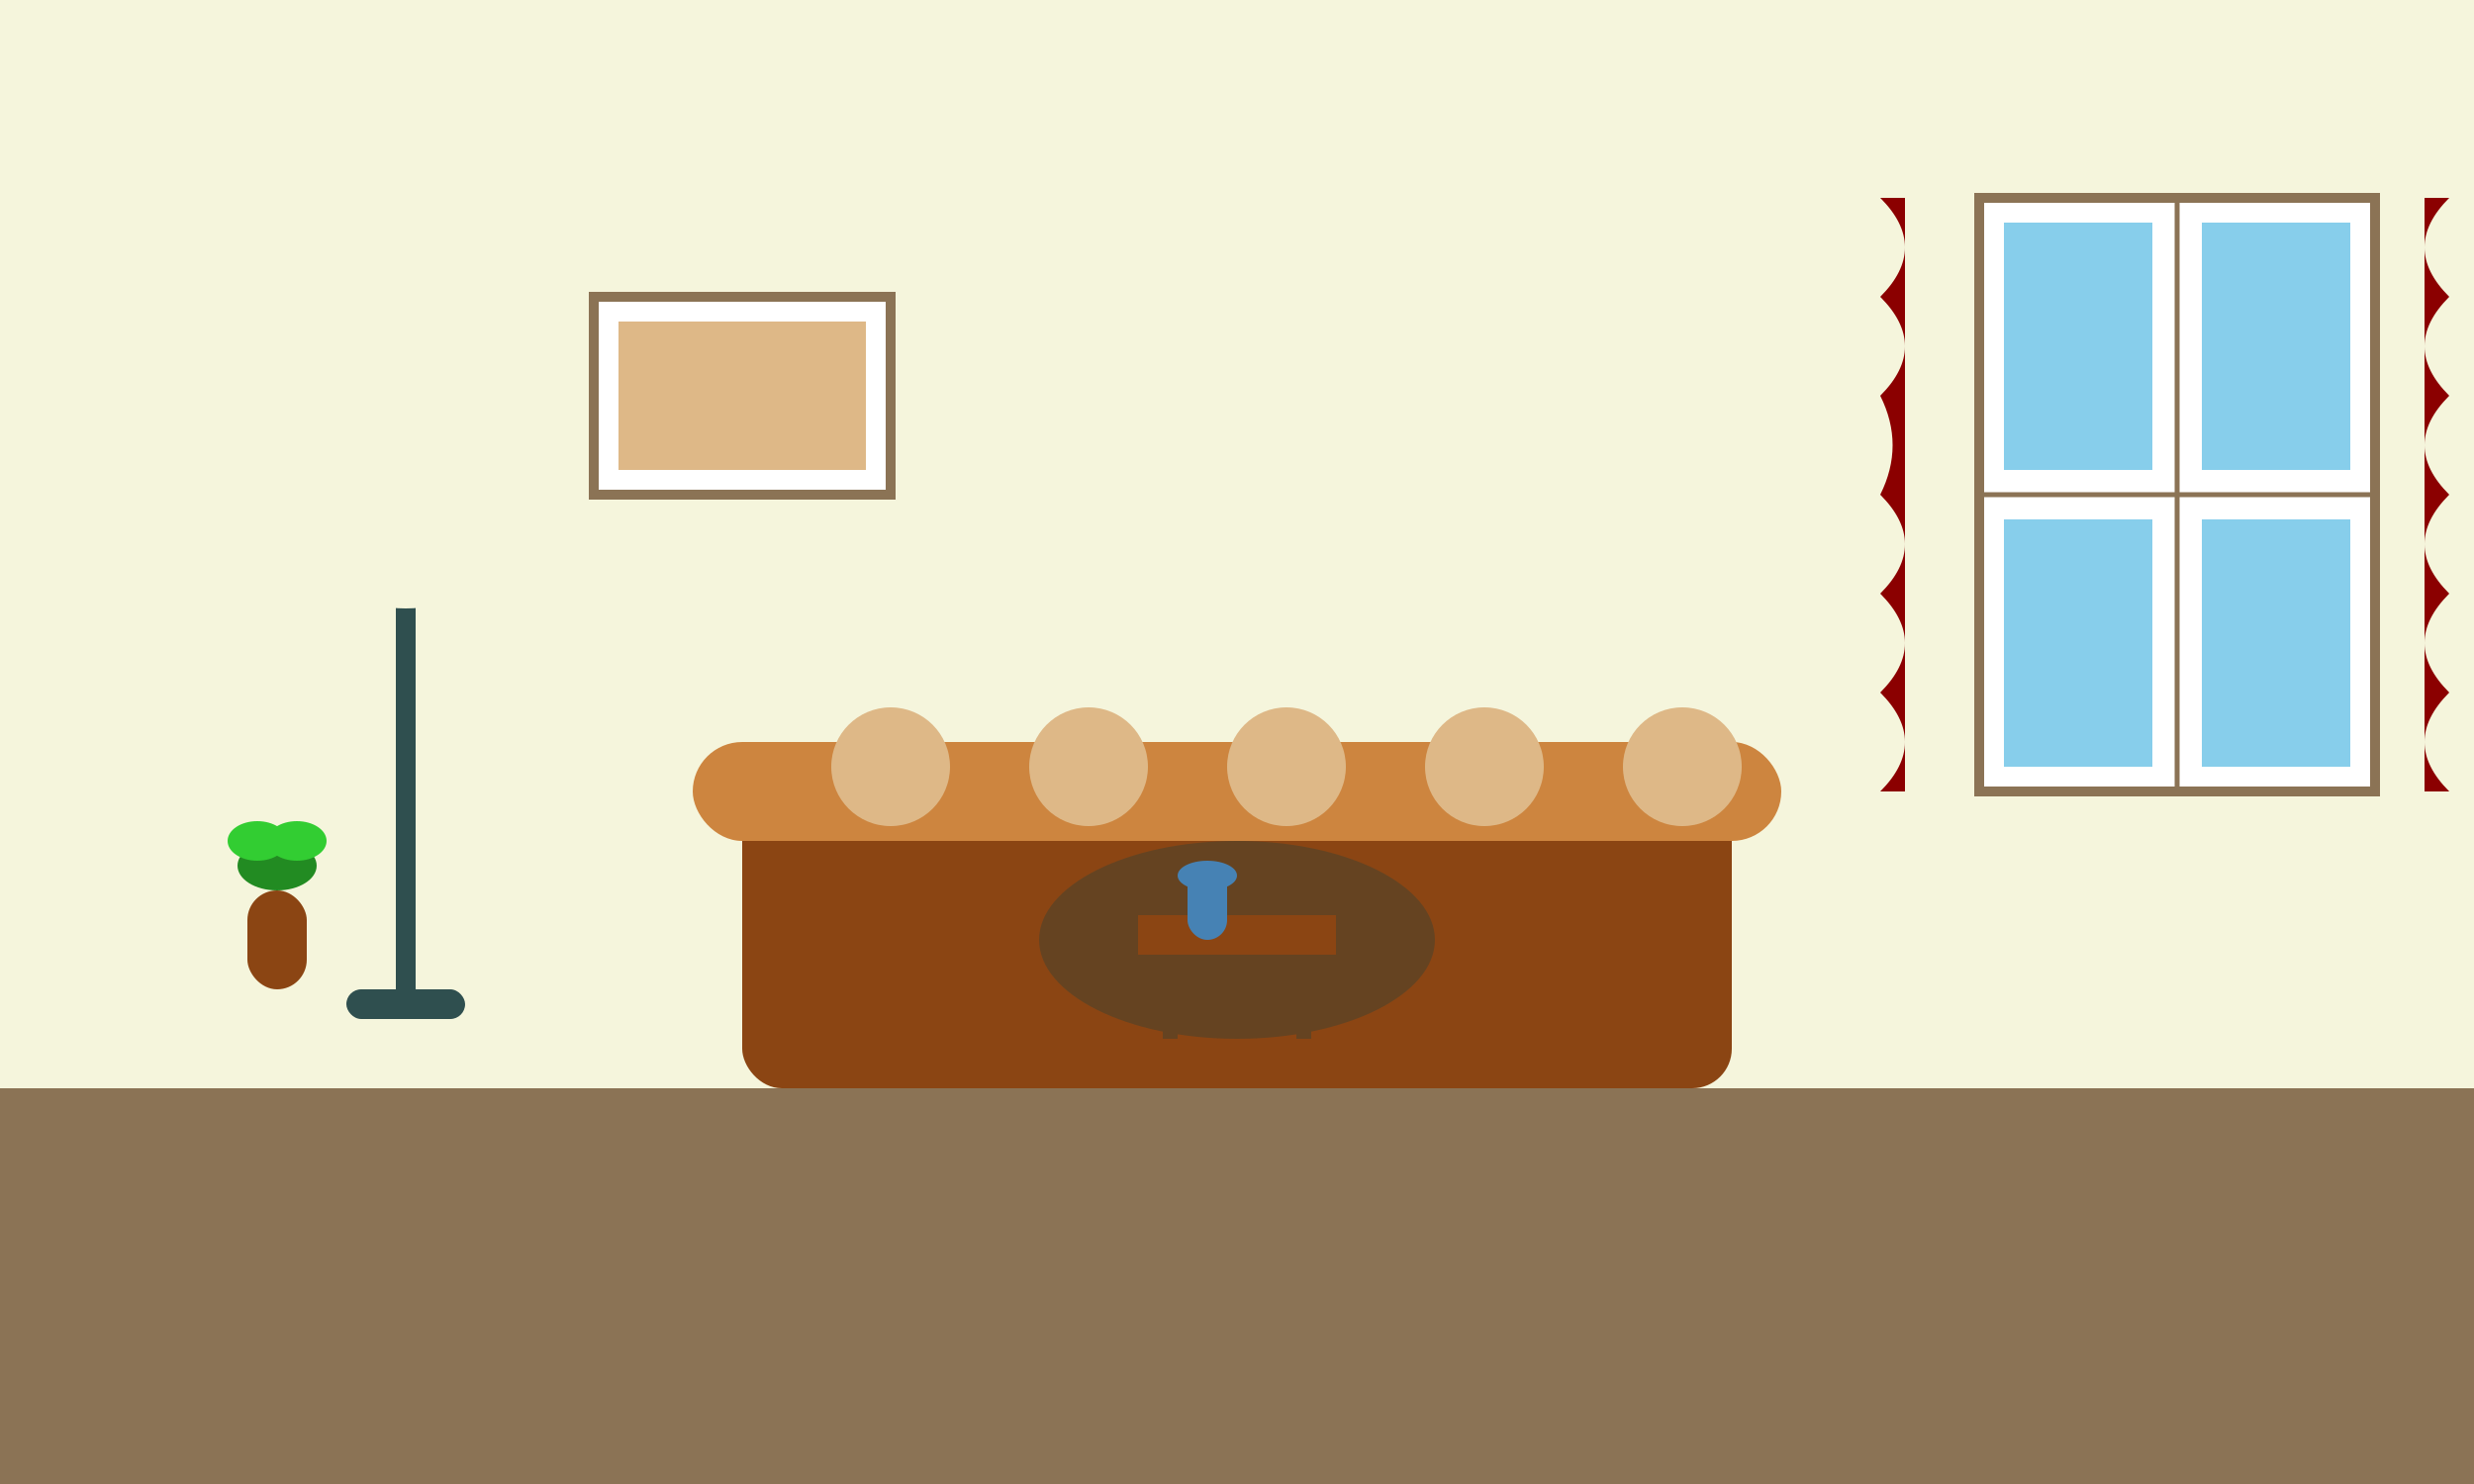 <?xml version="1.0" encoding="UTF-8"?>
<svg width="500" height="300" viewBox="0 0 500 300" xmlns="http://www.w3.org/2000/svg">
  <!-- Background -->
  <rect width="500" height="300" fill="#f8f9fa"/>
  
  <!-- Floor -->
  <rect x="0" y="220" width="500" height="80" fill="#8B7355"/>
  
  <!-- Wall -->
  <rect x="0" y="0" width="500" height="220" fill="#F5F5DC"/>
  
  <!-- Elegant Sofa -->
  <rect x="150" y="160" width="200" height="60" rx="8" fill="#8B4513"/>
  <rect x="140" y="150" width="220" height="20" rx="10" fill="#CD853F"/>
  
  <!-- Cushions -->
  <circle cx="180" cy="155" r="12" fill="#DEB887"/>
  <circle cx="220" cy="155" r="12" fill="#DEB887"/>
  <circle cx="260" cy="155" r="12" fill="#DEB887"/>
  <circle cx="300" cy="155" r="12" fill="#DEB887"/>
  <circle cx="340" cy="155" r="12" fill="#DEB887"/>
  
  <!-- Coffee Table -->
  <ellipse cx="250" cy="190" rx="40" ry="20" fill="#654321"/>
  <rect x="230" y="185" width="40" height="8" fill="#8B4513"/>
  
  <!-- Table Legs -->
  <rect x="235" y="195" width="3" height="15" fill="#654321"/>
  <rect x="262" y="195" width="3" height="15" fill="#654321"/>
  
  <!-- Decorative Vase -->
  <rect x="240" y="175" width="8" height="15" rx="4" fill="#4682B4"/>
  <ellipse cx="244" cy="177" rx="6" ry="3" fill="#4682B4"/>
  
  <!-- Floor Lamp -->
  <rect x="80" y="120" width="4" height="80" fill="#2F4F4F"/>
  <ellipse cx="82" cy="115" rx="15" ry="8" fill="#F5F5DC"/>
  <rect x="70" y="200" width="24" height="6" rx="3" fill="#2F4F4F"/>
  
  <!-- Window Frame -->
  <rect x="400" y="40" width="80" height="120" fill="#FFFFFF" stroke="#8B7355" stroke-width="2"/>
  <line x1="440" y1="40" x2="440" y2="160" stroke="#8B7355" stroke-width="1"/>
  <line x1="400" y1="100" x2="480" y2="100" stroke="#8B7355" stroke-width="1"/>
  
  <!-- Window View -->
  <rect x="405" y="45" width="30" height="50" fill="#87CEEB"/>
  <rect x="445" y="45" width="30" height="50" fill="#87CEEB"/>
  <rect x="405" y="105" width="30" height="50" fill="#87CEEB"/>
  <rect x="445" y="105" width="30" height="50" fill="#87CEEB"/>
  
  <!-- Curtains -->
  <path d="M380 40 Q390 50 380 60 Q390 70 380 80 Q385 90 380 100 Q390 110 380 120 Q390 130 380 140 Q390 150 380 160 L385 160 L385 40 Z" fill="#8B0000"/>
  <path d="M495 40 Q485 50 495 60 Q485 70 495 80 Q485 90 495 100 Q485 110 495 120 Q485 130 495 140 Q485 150 495 160 L490 160 L490 40 Z" fill="#8B0000"/>
  
  <!-- Decorative Plant -->
  <rect x="50" y="180" width="12" height="20" rx="6" fill="#8B4513"/>
  <ellipse cx="56" cy="175" rx="8" ry="5" fill="#228B22"/>
  <ellipse cx="52" cy="170" rx="6" ry="4" fill="#32CD32"/>
  <ellipse cx="60" cy="170" rx="6" ry="4" fill="#32CD32"/>
  
  <!-- Wall Art Frame -->
  <rect x="120" y="60" width="60" height="40" fill="#FFFFFF" stroke="#8B7355" stroke-width="2"/>
  <rect x="125" y="65" width="50" height="30" fill="#DEB887"/>
</svg>